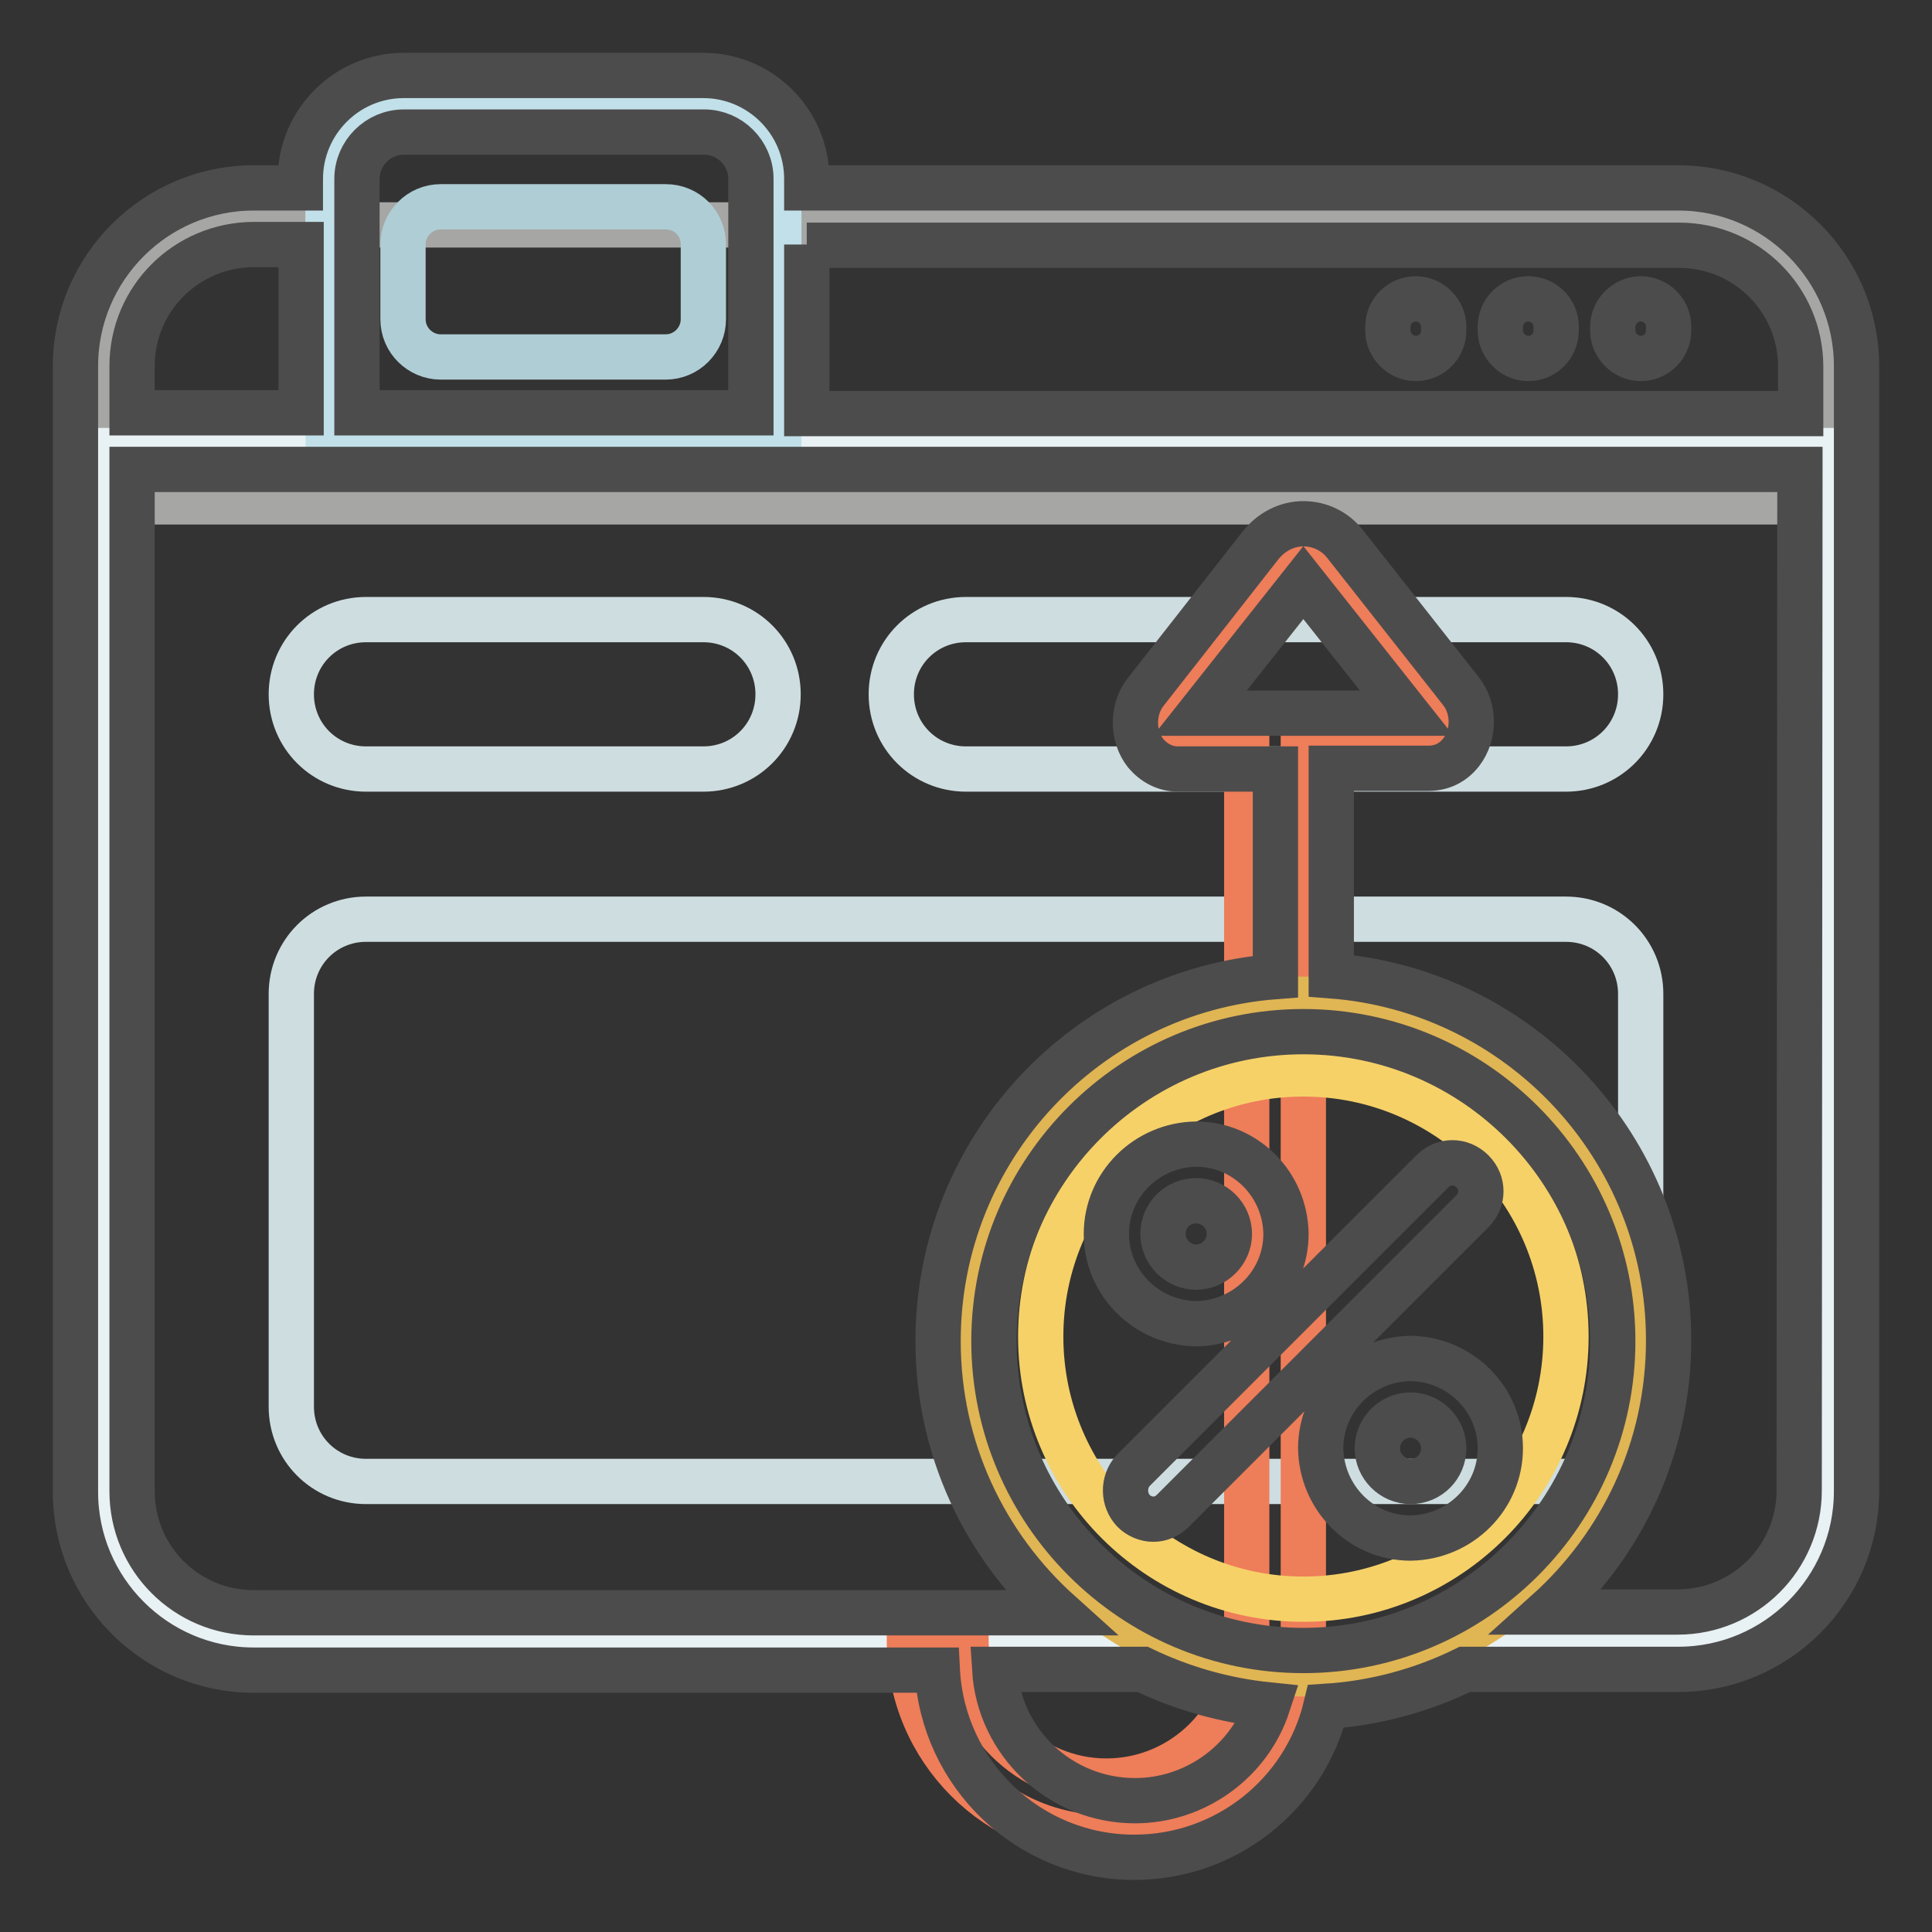 <?xml version="1.0" encoding="utf-8"?>
<!-- Svg Vector Icons : http://www.onlinewebfonts.com/icon -->
<!DOCTYPE svg PUBLIC "-//W3C//DTD SVG 1.1//EN" "http://www.w3.org/Graphics/SVG/1.1/DTD/svg11.dtd">
<svg version="1.1" xmlns="http://www.w3.org/2000/svg" xmlns:xlink="http://www.w3.org/1999/xlink" x="0px" y="0px" viewBox="0 0 256 256" enable-background="new 0 0 256 256" xml:space="preserve">
<rect x="0" y="0" width="256" height="256" fill="#333333" stroke="none"/>
<g> <path stroke-width="6" fill-opacity="0" stroke="#a6a6a5"  d="M242.3,49.7v16.8H13.7V49.7c0-11,8.9-19.9,19.9-19.9h188.8C233.4,29.9,242.3,38.8,242.3,49.7z"/> <path stroke-width="6" fill-opacity="0" stroke="#e8f1f3"  d="M242.3,59.7v139.1c0,11-8.9,19.9-19.9,19.9H33.6c-11,0-19.9-8.9-19.9-19.9V59.7h29.8V24.9 c0-5.5,4.4-9.9,9.9-9.9h39.7c5.5,0,9.9,4.4,9.9,9.9l0,0v34.8L242.3,59.7L242.3,59.7z"/> <path stroke-width="6" fill-opacity="0" stroke="#cedde0"  d="M217.4,131.7v54.7c0,5.5-4.4,9.9-9.9,9.9h-159c-5.5,0-9.9-4.4-9.9-9.9l0,0v-54.7c0-5.5,4.4-9.9,9.9-9.9l0,0 h159C213,121.8,217.4,126.2,217.4,131.7L217.4,131.7L217.4,131.7z M48.5,101.9h44.7c5.5,0,9.9-4.4,9.9-9.9c0-5.5-4.4-9.9-9.9-9.9 H48.5c-5.5,0-9.9,4.4-9.9,9.9C38.6,97.5,43,101.9,48.5,101.9L48.5,101.9z M128,101.9h79.5c5.5,0,9.9-4.4,9.9-9.9 c0-5.5-4.4-9.9-9.9-9.9H128c-5.5,0-9.9,4.4-9.9,9.9C118.1,97.5,122.5,101.9,128,101.9L128,101.9z"/> <path stroke-width="6" fill-opacity="0" stroke="#c1e0e9"  d="M103.2,24.9v34.8H43.5V24.9c0-5.5,4.4-9.9,9.9-9.9h39.7C98.7,15,103.2,19.4,103.2,24.9L103.2,24.9 L103.2,24.9z"/> <path stroke-width="6" fill-opacity="0" stroke="#afcdd4"  d="M93.2,32.4v9.9c0,2.7-2.2,5-5,5l0,0H58.4c-2.7,0-5-2.2-5-5v-9.9c0-2.7,2.2-5,5-5h29.8 C91,27.4,93.2,29.6,93.2,32.4z"/> <path stroke-width="6" fill-opacity="0" stroke="#ee7d59"  d="M190.7,96.8c-0.4,0.5-0.9,0.7-1.4,0.7h-16.6v119.9c0,14.4-11.7,26.1-26.1,26.1c-14.4,0-26.1-11.7-26.1-26.1 v-1.7h7.5v1.7c0,10.3,8.4,18.6,18.6,18.6c10.3,0,18.6-8.4,18.6-18.6V97.6h-9.2c-0.5,0-1-0.3-1.4-0.7c-0.8-1-0.8-2.5,0-3.5L169.9,74 c1.5-1.9,4-1.9,5.5,0l15.2,19.3C191.5,94.3,191.5,95.9,190.7,96.8L190.7,96.8z"/> <path stroke-width="6" fill-opacity="0" stroke="#e0b553"  d="M217.4,177.1c0,24.7-20,44.7-44.7,44.7c-24.7,0-44.7-20-44.7-44.7c0-24.7,20-44.7,44.7-44.7 C197.4,132.3,217.4,152.4,217.4,177.1L217.4,177.1z"/> <path stroke-width="6" fill-opacity="0" stroke="#f6d168"  d="M207.5,177.1c0,19.2-15.6,34.8-34.8,34.8c-19.2,0-34.8-15.6-34.8-34.8c0-19.2,15.6-34.8,34.8-34.8 C191.9,142.3,207.5,157.9,207.5,177.1L207.5,177.1z"/> <path stroke-width="6" fill-opacity="0" stroke="#4d4c4c"  d="M183.9,43.8v-0.5c0-2.1,1.7-3.7,3.7-3.7s3.7,1.7,3.7,3.7v0.5c0,2.1-1.7,3.7-3.7,3.7S183.9,45.8,183.9,43.8 L183.9,43.8z M202.5,47.5c2.1,0,3.7-1.7,3.7-3.7c0,0,0,0,0,0v-0.5c0-2.1-1.7-3.7-3.7-3.7c-2.1,0-3.7,1.7-3.7,3.7v0.5 C198.8,45.8,200.5,47.5,202.5,47.5L202.5,47.5z M217.4,47.5c2.1,0,3.7-1.7,3.7-3.7c0,0,0,0,0,0v-0.5c0-2.1-1.7-3.7-3.7-3.7 s-3.7,1.7-3.7,3.7v0.5C213.7,45.8,215.4,47.5,217.4,47.5C217.4,47.5,217.4,47.5,217.4,47.5z M246,48.5v149.1 c0,13-10.6,23.6-23.6,23.6h-28.3c-5.7,2.8-12,4.5-18.4,4.9c-2.8,11.7-13.3,20-25.4,20c-14,0-25.4-11-26.1-24.8H33.6 c-13,0-23.6-10.6-23.6-23.6V48.5c0-13,10.6-23.6,23.6-23.6h6.2v-1.2c0-7.5,6.1-13.7,13.7-13.7h39.7c7.5,0,13.7,6.1,13.7,13.7v1.2 h115.5C235.4,24.9,246,35.5,246,48.5L246,48.5z M106.9,32.4v22.4h131.7v-6.2c0-8.9-7.2-16.1-16.1-16.1H106.9z M47.3,54.7h52.2V23.7 c0-3.4-2.8-6.2-6.2-6.2H53.5c-3.4,0-6.2,2.8-6.2,6.2V54.7z M17.5,48.5v6.2h22.4V32.4h-6.2C24.7,32.4,17.5,39.6,17.5,48.5z  M168,225.9c-5.8-0.6-11.4-2.2-16.6-4.7h-19.6c0.6,9.7,8.7,17.4,18.6,17.4C158.3,238.6,165.5,233.5,168,225.9z M186.4,94.5 l-13.7-17.3L159,94.5H186.4z M131.7,177.7c0,22.6,18.4,41,41,41c22.6,0,41-18.4,41-41c0-22.6-18.4-41-41-41 C150.1,136.7,131.7,155.1,131.7,177.7L131.7,177.7z M238.5,62.2H17.5v135.4c0,8.9,7.2,16.1,16.1,16.1h106.8 c-9.9-8.9-16.1-21.7-16.1-36c0-25.5,19.7-46.4,44.7-48.3v-27.5h-12.9c-1.7,0-3.2-0.8-4.3-2.1c-1.8-2.3-1.8-5.8,0-8.1L167,72.3 c1.4-1.8,3.5-2.9,5.7-2.9c2.2,0,4.3,1,5.7,2.9l15.2,19.3c1.8,2.3,1.8,5.8,0,8.1c-1.1,1.4-2.6,2.1-4.3,2.1h-12.9v27.5 c25,1.9,44.7,22.8,44.7,48.3c0,14.3-6.2,27.1-16.1,36h17.3c8.9,0,16.1-7.2,16.1-16.1L238.5,62.2L238.5,62.2z M146.6,163.5 c0-6.5,5.3-11.8,11.9-11.9c6.5,0,11.8,5.3,11.9,11.9c0,6.5-5.3,11.8-11.9,11.9C151.9,175.3,146.6,170,146.6,163.5L146.6,163.5z  M154.1,163.5c0,2.4,2,4.4,4.4,4.4c2.4,0,4.4-2,4.4-4.4c0-2.4-2-4.4-4.4-4.4C156.1,159.1,154.1,161,154.1,163.5z M198.8,191.9 c0,6.5-5.3,11.8-11.9,11.9c-6.5,0-11.8-5.3-11.9-11.9c0-6.5,5.3-11.8,11.9-11.9C193.5,180.1,198.8,185.4,198.8,191.9z M191.3,191.9 c0-2.4-2-4.4-4.4-4.4c-2.4,0-4.4,2-4.4,4.4c0,2.4,2,4.4,4.4,4.4C189.4,196.3,191.3,194.3,191.3,191.9z M150.2,200.2 c0.7,0.7,1.7,1.1,2.6,1.1c1,0,1.9-0.4,2.6-1.1l39.7-39.7c1.5-1.5,1.5-3.8,0-5.3c-1.5-1.5-3.8-1.5-5.3,0l-39.7,39.7 C148.8,196.4,148.8,198.7,150.2,200.2C150.2,200.2,150.2,200.2,150.2,200.2L150.2,200.2z"/></g>
</svg>